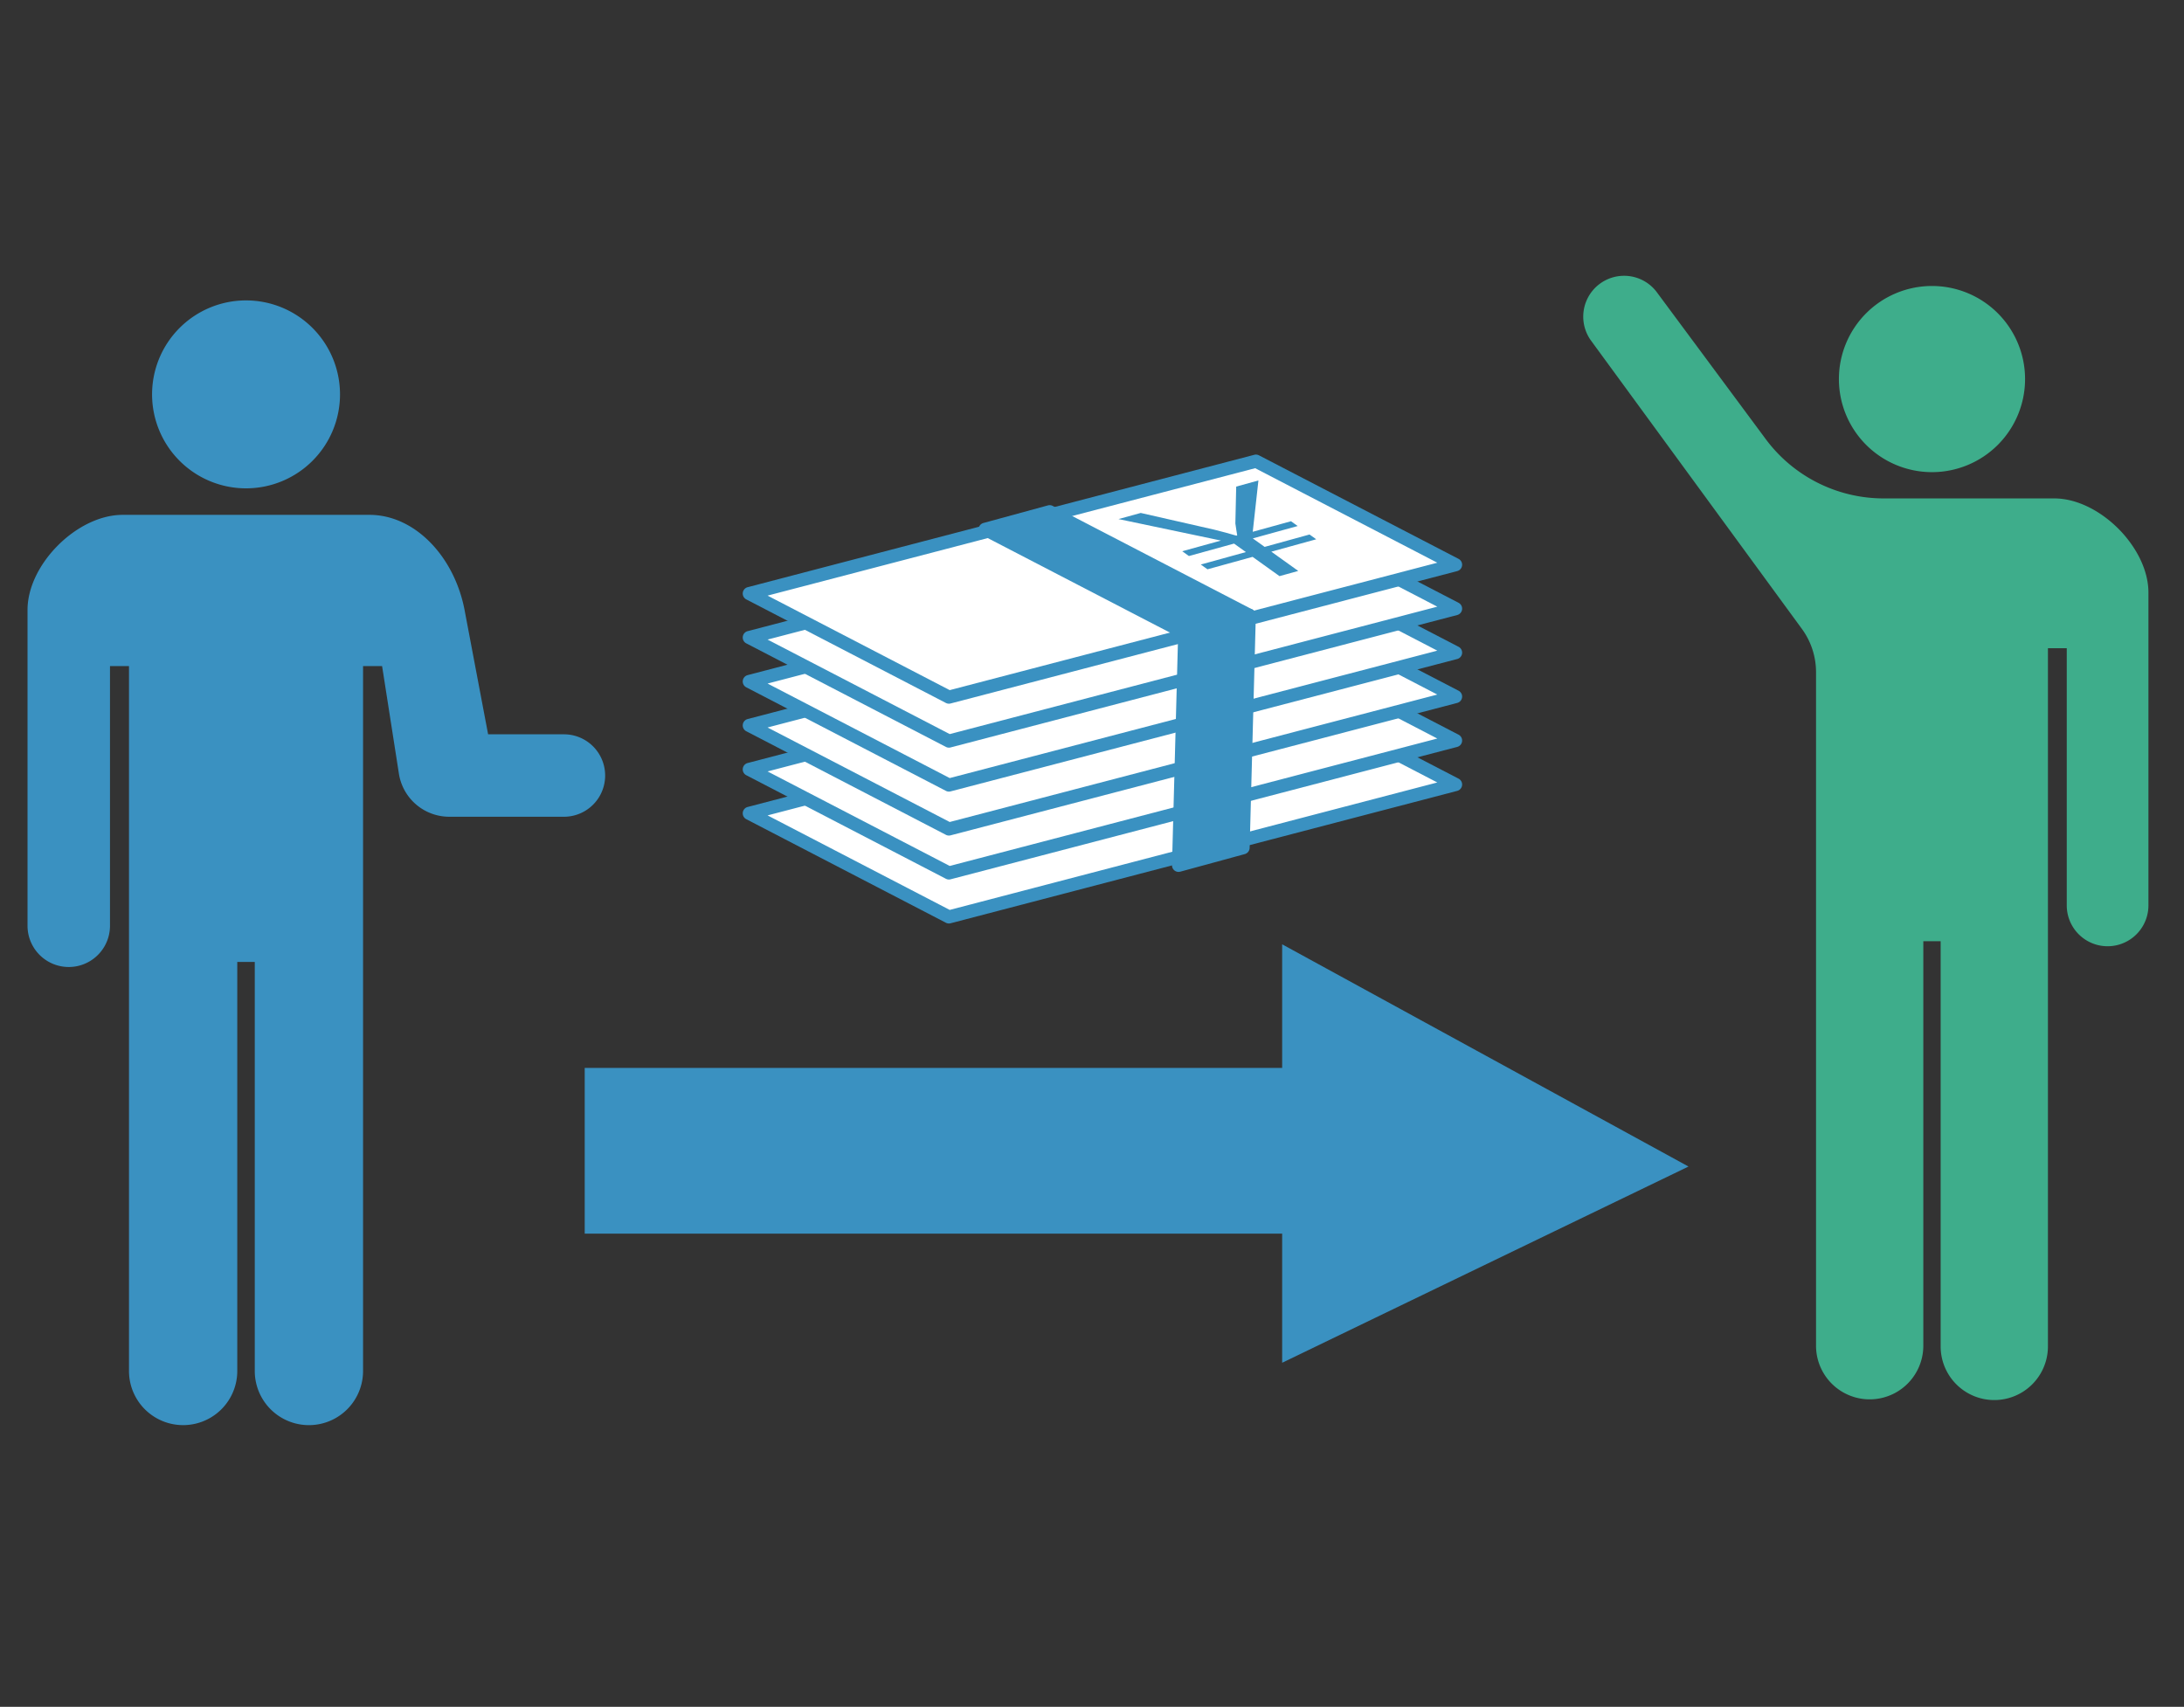<svg xmlns="http://www.w3.org/2000/svg" xmlns:xlink="http://www.w3.org/1999/xlink" width="238" height="186" viewBox="0 0 238 186">
  <rect x="0" y="0" width="238" height="186" fill="#333333" stroke="none"/>
  <defs>
    <clipPath id="clip-path">
      <rect id="長方形_1749" data-name="長方形 1749" width="231.126" height="125.307" fill="rgba(0,0,0,0)" stroke="rgba(0,0,0,0)" stroke-width="1"/>
    </clipPath>
  </defs>
  <g id="グループ_2952" data-name="グループ 2952" transform="translate(-327 -2024)">
    <g id="グループ_1306" data-name="グループ 1306" transform="translate(330 2054)">
      <path id="パス_2410" data-name="パス 2410" d="M164.454,105.914,142.7,94.631,197.911,80.2l21.751,11.283Z" transform="translate(-64.046 -35.996)" fill="#fff"/>
      <path id="パス_2410_-_アウトライン" data-name="パス 2410 - アウトライン" d="M164.394,106.446,141.319,94.476l56.652-14.8,23.076,11.971ZM144.088,94.786l20.426,10.6,53.764-14.05-20.426-10.6Z" transform="translate(-64.046 -35.996)" fill="rgba(0,0,0,0)"/>
      <g id="グループ_1305" data-name="グループ 1305" transform="translate(0 0)">
        <g id="グループ_1304" data-name="グループ 1304" clip-path="url(#clip-path)">
          <path id="パス_2411" data-name="パス 2411" d="M163.87,106.048a.715.715,0,0,1-.33-.081L141.789,94.683a.718.718,0,0,1,.149-1.332l55.208-14.426a.709.709,0,0,1,.512.057l21.751,11.283a.718.718,0,0,1-.149,1.332l-55.208,14.427a.707.707,0,0,1-.182.024M144.107,94.269l19.849,10.3L217.091,90.68l-19.849-10.3Z" transform="translate(-63.462 -35.411)" fill="#3a91c1"/>
          <path id="パス_2411_-_アウトライン" data-name="パス 2411 - アウトライン" d="M163.87,106.548a1.219,1.219,0,0,1-.561-.138l-21.75-11.283a1.218,1.218,0,0,1,.253-2.259l55.208-14.426a1.186,1.186,0,0,1,.309-.041,1.223,1.223,0,0,1,.56.137l21.752,11.284a1.218,1.218,0,0,1-.253,2.259l-55.208,14.427A1.2,1.2,0,0,1,163.87,106.548ZM197.328,79.4a.2.2,0,0,0-.051.007L142.064,93.835a.218.218,0,0,0-.045.4l21.751,11.283a.215.215,0,0,0,.153.018l55.21-14.427a.218.218,0,0,0,.045-.4L197.427,79.426A.219.219,0,0,0,197.328,79.4ZM163.9,105.1,142.722,94.114,197.3,79.851l21.174,10.984Zm-18.4-10.674,18.524,9.609,51.692-13.508-18.524-9.609Z" transform="translate(-63.462 -35.411)" fill="rgba(0,0,0,0)"/>
          <path id="パス_2412" data-name="パス 2412" d="M164.454,97.223,142.7,85.94l55.208-14.427L219.662,82.8Z" transform="translate(-64.046 -32.096)" fill="#fff"/>
          <path id="パス_2412_-_アウトライン" data-name="パス 2412 - アウトライン" d="M164.394,97.756,141.319,85.785l56.652-14.8,23.076,11.971ZM144.088,86.1l20.426,10.6,53.764-14.05-20.426-10.6Z" transform="translate(-64.046 -32.096)" fill="rgba(0,0,0,0)"/>
          <path id="パス_2413" data-name="パス 2413" d="M163.87,97.357a.715.715,0,0,1-.33-.081L141.789,85.992a.718.718,0,0,1,.149-1.332l55.208-14.426a.709.709,0,0,1,.512.057l21.751,11.283a.718.718,0,0,1-.149,1.332L164.052,97.333a.707.707,0,0,1-.182.024M144.107,85.578l19.849,10.3,53.136-13.885-19.849-10.3Z" transform="translate(-63.462 -31.511)" fill="#3a91c1"/>
          <path id="パス_2413_-_アウトライン" data-name="パス 2413 - アウトライン" d="M163.87,97.857a1.219,1.219,0,0,1-.561-.138l-21.75-11.283a1.218,1.218,0,0,1,.253-2.259L197.019,69.75a1.186,1.186,0,0,1,.309-.041,1.223,1.223,0,0,1,.56.137l21.752,11.284a1.218,1.218,0,0,1-.253,2.259L164.178,97.817A1.2,1.2,0,0,1,163.87,97.857ZM197.328,70.71a.2.2,0,0,0-.051.007L142.064,85.144a.218.218,0,0,0-.045.4L163.77,96.832a.215.215,0,0,0,.153.018l55.21-14.427a.218.218,0,0,0,.045-.4L197.427,70.735A.219.219,0,0,0,197.328,70.71ZM163.9,96.406,142.722,85.423,197.3,71.16l21.174,10.984Zm-18.4-10.674,18.524,9.609,51.692-13.508-18.524-9.609Z" transform="translate(-63.462 -31.511)" fill="rgba(0,0,0,0)"/>
          <path id="パス_2414" data-name="パス 2414" d="M164.454,88.533,142.7,77.249l55.208-14.427,21.751,11.283Z" transform="translate(-64.046 -28.195)" fill="#fff"/>
          <path id="パス_2414_-_アウトライン" data-name="パス 2414 - アウトライン" d="M164.394,89.065,141.319,77.094l56.652-14.8,23.076,11.971ZM144.088,77.4,164.513,88l53.764-14.05-20.426-10.6Z" transform="translate(-64.046 -28.195)" fill="rgba(0,0,0,0)"/>
          <path id="パス_2415" data-name="パス 2415" d="M163.87,88.667a.715.715,0,0,1-.33-.081L141.789,77.3a.718.718,0,0,1,.149-1.332l55.208-14.426a.709.709,0,0,1,.512.057l21.751,11.283a.718.718,0,0,1-.149,1.332L164.052,88.643a.707.707,0,0,1-.182.024M144.107,76.888l19.849,10.3L217.091,73.3,197.242,63Z" transform="translate(-63.462 -27.611)" fill="#3a91c1"/>
          <path id="パス_2415_-_アウトライン" data-name="パス 2415 - アウトライン" d="M163.87,89.167a1.219,1.219,0,0,1-.561-.138l-21.75-11.283a1.218,1.218,0,0,1,.253-2.259L197.019,61.06a1.186,1.186,0,0,1,.309-.041,1.223,1.223,0,0,1,.56.137l21.752,11.284a1.218,1.218,0,0,1-.253,2.259L164.178,89.127A1.2,1.2,0,0,1,163.87,89.167ZM197.328,62.02a.2.2,0,0,0-.051.007L142.064,76.454a.218.218,0,0,0-.045.4L163.77,88.142a.215.215,0,0,0,.153.018l55.21-14.427a.218.218,0,0,0,.045-.4L197.427,62.045A.219.219,0,0,0,197.328,62.02ZM163.9,87.716,142.722,76.733,197.3,62.47l21.174,10.984Zm-18.4-10.674,18.524,9.609,51.692-13.508-18.524-9.609Z" transform="translate(-63.462 -27.611)" fill="rgba(0,0,0,0)"/>
          <path id="パス_2416" data-name="パス 2416" d="M164.454,79.842,142.7,68.559l55.208-14.427,21.751,11.283Z" transform="translate(-64.046 -24.295)" fill="#fff"/>
          <path id="パス_2416_-_アウトライン" data-name="パス 2416 - アウトライン" d="M164.394,80.374,141.319,68.4l56.652-14.8L221.047,65.57ZM144.088,68.714l20.426,10.6,53.764-14.05-20.426-10.6Z" transform="translate(-64.046 -24.295)" fill="rgba(0,0,0,0)"/>
          <path id="パス_2417" data-name="パス 2417" d="M163.87,79.976a.715.715,0,0,1-.33-.081L141.789,68.612a.718.718,0,0,1,.149-1.332l55.208-14.426a.714.714,0,0,1,.512.057l21.751,11.283a.718.718,0,0,1-.149,1.332L164.052,79.952a.707.707,0,0,1-.182.024M144.107,68.2l19.849,10.3,53.136-13.885-19.849-10.3Z" transform="translate(-63.462 -23.71)" fill="#3a91c1"/>
          <path id="パス_2417_-_アウトライン" data-name="パス 2417 - アウトライン" d="M163.87,80.476a1.219,1.219,0,0,1-.561-.138l-21.75-11.283a1.218,1.218,0,0,1,.253-2.259L197.019,52.37a1.232,1.232,0,0,1,.868.1L219.639,63.75a1.218,1.218,0,0,1-.253,2.259L164.178,80.436A1.2,1.2,0,0,1,163.87,80.476ZM197.328,53.33a.212.212,0,0,0-.054.007L142.064,67.764a.218.218,0,0,0-.045.4L163.77,79.451a.215.215,0,0,0,.153.018l55.21-14.427a.218.218,0,0,0,.045-.4L197.427,53.354A.218.218,0,0,0,197.328,53.33ZM163.9,79.026,142.722,68.042,197.3,53.78l21.174,10.984Zm-18.4-10.674,18.524,9.609,51.692-13.508-18.524-9.609Z" transform="translate(-63.462 -23.71)" fill="rgba(0,0,0,0)"/>
          <path id="パス_2418" data-name="パス 2418" d="M164.454,71.151,142.7,59.868l55.208-14.427,21.751,11.283Z" transform="translate(-64.046 -20.394)" fill="#fff"/>
          <path id="パス_2418_-_アウトライン" data-name="パス 2418 - アウトライン" d="M164.394,71.684,141.319,59.713l56.652-14.8L221.047,56.88ZM144.088,60.023l20.426,10.6,53.764-14.05-20.426-10.6Z" transform="translate(-64.046 -20.394)" fill="rgba(0,0,0,0)"/>
          <path id="パス_2419" data-name="パス 2419" d="M163.87,71.286a.715.715,0,0,1-.33-.081L141.789,59.921a.718.718,0,0,1,.149-1.332l55.208-14.426a.706.706,0,0,1,.512.057L219.409,55.5a.718.718,0,0,1-.149,1.332L164.052,71.262a.707.707,0,0,1-.182.024M144.107,59.507l19.849,10.3,53.136-13.885-19.849-10.3Z" transform="translate(-63.462 -19.81)" fill="#3a91c1"/>
          <path id="パス_2419_-_アウトライン" data-name="パス 2419 - アウトライン" d="M163.87,71.786a1.219,1.219,0,0,1-.561-.138l-21.75-11.283a1.218,1.218,0,0,1,.253-2.259l55.2-14.426a1.218,1.218,0,0,1,.871.1l21.752,11.284a1.218,1.218,0,0,1-.253,2.259L164.178,71.746A1.2,1.2,0,0,1,163.87,71.786Zm33.458-27.147a.188.188,0,0,0-.05.007l-.006,0L142.064,59.073a.218.218,0,0,0-.045.4L163.77,70.761a.215.215,0,0,0,.153.018l55.21-14.427a.218.218,0,0,0,.045-.4L197.427,44.664A.219.219,0,0,0,197.327,44.639ZM163.9,70.335,142.722,59.352,197.3,45.089l21.174,10.984Zm-18.4-10.674,18.524,9.609,51.692-13.508-18.524-9.609Z" transform="translate(-63.462 -19.81)" fill="rgba(0,0,0,0)"/>
          <path id="パス_2420" data-name="パス 2420" d="M164.454,62.461,142.7,51.177,197.911,36.75l21.751,11.283Z" transform="translate(-64.046 -16.494)" fill="#fff"/>
          <path id="パス_2420_-_アウトライン" data-name="パス 2420 - アウトライン" d="M164.394,62.993,141.319,51.022l56.652-14.8,23.076,11.971ZM144.088,51.332l20.426,10.6,53.764-14.05-20.426-10.6Z" transform="translate(-64.046 -16.494)" fill="rgba(0,0,0,0)"/>
          <path id="パス_2421" data-name="パス 2421" d="M163.87,62.595a.715.715,0,0,1-.33-.081L141.789,51.23a.718.718,0,0,1,.149-1.332l55.208-14.426a.709.709,0,0,1,.512.057l21.751,11.283a.718.718,0,0,1-.149,1.332L164.052,62.571a.708.708,0,0,1-.182.024M144.107,50.816l19.849,10.3,53.136-13.885-19.849-10.3Z" transform="translate(-63.462 -15.909)" fill="#3a91c1"/>
          <path id="パス_2421_-_アウトライン" data-name="パス 2421 - アウトライン" d="M163.87,63.095a1.219,1.219,0,0,1-.561-.138l-21.75-11.283a1.218,1.218,0,0,1,.253-2.259l55.208-14.426a1.186,1.186,0,0,1,.309-.041,1.223,1.223,0,0,1,.56.137l21.752,11.284a1.218,1.218,0,0,1-.253,2.259L164.178,63.055A1.2,1.2,0,0,1,163.87,63.095Zm33.458-27.147a.2.2,0,0,0-.051.007L142.064,50.382a.218.218,0,0,0-.045.4L163.77,62.07a.215.215,0,0,0,.153.018l55.21-14.427a.218.218,0,0,0,.045-.4L197.427,35.973A.219.219,0,0,0,197.328,35.948ZM163.9,61.644,142.722,50.661,197.3,36.4l21.174,10.984Zm-18.4-10.674,18.524,9.609,51.692-13.508-18.524-9.609Z" transform="translate(-63.462 -15.909)" fill="rgba(0,0,0,0)"/>
          <path id="パス_2422" data-name="パス 2422" d="M211.084,59.947,189.333,48.664l7.026-1.917,21.751,11.284Z" transform="translate(-84.974 -20.981)" fill="#3a91c1"/>
          <path id="パス_2422_-_アウトライン" data-name="パス 2422 - アウトライン" d="M211.027,60.481l-23.06-11.963,8.449-2.3,23.06,11.963ZM190.7,48.81l20.441,10.6,5.6-1.528L196.3,47.281Z" transform="translate(-84.974 -20.981)" fill="rgba(0,0,0,0)"/>
          <path id="パス_2423" data-name="パス 2423" d="M210.5,60.081a.715.715,0,0,1-.33-.081L188.418,48.718a.718.718,0,0,1,.142-1.33l7.026-1.916a.72.72,0,0,1,.519.055L217.855,56.81a.718.718,0,0,1-.142,1.33l-7.026,1.915a.714.714,0,0,1-.189.026M190.71,48.289,210.581,58.6l4.982-1.359L195.693,46.93Z" transform="translate(-84.389 -20.397)" fill="#3a91c1"/>
          <path id="パス_2423_-_アウトライン" data-name="パス 2423 - アウトライン" d="M210.5,60.581a1.219,1.219,0,0,1-.561-.138l-21.75-11.282a1.218,1.218,0,0,1,.239-2.256l7.027-1.917a1.233,1.233,0,0,1,.881.093l21.751,11.284a1.218,1.218,0,0,1-.241,2.256l-7.025,1.915A1.214,1.214,0,0,1,210.5,60.581ZM195.774,45.946a.214.214,0,0,0-.056.007l-7.027,1.917a.218.218,0,0,0-.042.4L210.4,59.556a.208.208,0,0,0,.157.017l7.026-1.916a.218.218,0,0,0,.042-.4L195.874,45.97A.22.22,0,0,0,195.774,45.946Zm14.75,13.185L189.343,48.144,195.75,46.4l21.18,10.988Zm-18.448-10.7,18.562,9.629,3.559-.971-18.56-9.629Z" transform="translate(-84.389 -20.397)" fill="rgba(0,0,0,0)"/>
          <path id="パス_2424" data-name="パス 2424" d="M228.245,69.135l-.674,25.335,7.026-1.916.674-25.335Z" transform="translate(-102.135 -30.169)" fill="#3a91c1"/>
          <path id="パス_2424_-_アウトライン" data-name="パス 2424 - アウトライン" d="M235.789,66.56l-.7,26.379-8.033,2.191.7-26.379Zm-1.681,25.61.646-24.291-6.018,1.641-.646,24.291Z" transform="translate(-102.135 -30.169)" fill="rgba(0,0,0,0)"/>
          <path id="パス_2425" data-name="パス 2425" d="M226.987,94.6a.717.717,0,0,1-.718-.737l.674-25.336a.717.717,0,0,1,.529-.673l7.026-1.916a.717.717,0,0,1,.906.711l-.674,25.335a.718.718,0,0,1-.529.674l-7.026,1.916a.712.712,0,0,1-.188.025m1.377-25.5L227.73,92.94l5.579-1.522.634-23.836Z" transform="translate(-101.551 -29.584)" fill="#3a91c1"/>
          <path id="パス_2425_-_アウトライン" data-name="パス 2425 - アウトライン" d="M226.987,95.1a1.217,1.217,0,0,1-1.217-1.25l.674-25.336a1.21,1.21,0,0,1,.9-1.142l7.025-1.916a1.217,1.217,0,0,1,1.538,1.207L235.23,92a1.211,1.211,0,0,1-.9,1.142l-7.026,1.917A1.211,1.211,0,0,1,226.987,95.1Zm7.7-28.687a.215.215,0,0,0-.057.008L227.6,68.341a.216.216,0,0,0-.16.2L226.77,93.88a.217.217,0,0,0,.274.216l7.026-1.917a.217.217,0,0,0,.16-.2L234.9,66.64a.217.217,0,0,0-.218-.223ZM227.213,93.6l.662-24.882,6.587-1.8L233.8,91.8Zm1.642-24.112-.606,22.793,4.572-1.247.606-22.792Z" transform="translate(-101.551 -29.584)" fill="rgba(0,0,0,0)"/>
          <path id="パス_2426" data-name="パス 2426" d="M233.237,50.991l-2.933-2.1-4.917,1.356-.729-.521,4.917-1.357-1.292-.924L223.366,48.8l-.73-.521,4.219-1.164-11.162-2.342,2.422-.668,8.017,1.824c.95.235,1.533.4,2.395.649l.1-.027c-.052-.407-.143-.819-.2-1.3l.091-4.017,2.422-.669-.619,5.594,4.168-1.15.73.521-4.893,1.35,1.292.924,4.893-1.35.729.521-4.893,1.35,2.933,2.1Z" transform="translate(-96.804 -18.207)" fill="#3a91c1"/>
          <path id="パス_2426_-_アウトライン" data-name="パス 2426 - アウトライン" d="M233.14,51.536l-2.933-2.1L225.291,50.8l-1.776-1.27,4.917-1.357-.245-.175-4.917,1.356-1.777-1.27,3.243-.895-9.145-1.919-.03-.971,2.543-.7,8.149,1.854c.7.174,1.211.313,1.768.471-.032-.192-.062-.393-.086-.611l0-.033.1-4.421,3.492-.964-.619,5.594,3.686-1.017,1.777,1.27-4.894,1.351.246.176,4.893-1.35,1.776,1.27-4.893,1.35,2.933,2.1Zm-2.422-2.962,2.616,1.871.806-.223-2.615-1.87h0l-2.338-1.673.6-.165.583-5.269-1.352.373-.082,3.612c.028.248.067.48.1.706.032.19.062.369.086.555l.055.431-.557.152,2.1,1.5Zm-3.759-1.912.02.627,1.12-.309C227.7,46.867,227.345,46.766,226.959,46.663Zm-9.146-1.952L226.32,46.5l-.3-.076-7.89-1.8Z" transform="translate(-96.804 -18.207)" fill="rgba(0,0,0,0)"/>
          <path id="パス_2427" data-name="パス 2427" d="M34.863,25.445A10.24,10.24,0,1,0,24.622,15.206,10.24,10.24,0,0,0,34.863,25.445" transform="translate(-11.05 -2.228)" fill="#3a91c1"/>
          <path id="パス_2427_-_アウトライン" data-name="パス 2427 - アウトライン" d="M34.863,25.945a10.74,10.74,0,1,1,7.6-3.146A10.671,10.671,0,0,1,34.863,25.945Zm0-20.48a9.738,9.738,0,1,0,6.889,2.852A9.678,9.678,0,0,0,34.863,5.465Z" transform="translate(-11.05 -2.228)" fill="rgba(0,0,0,0)"/>
          <path id="パス_2428" data-name="パス 2428" d="M58.521,71.279H50.191L47.625,57.726c-1.11-5.8-5.4-10.361-10.36-10.361H10.36C5.4,47.365,0,52.763,0,57.726V92.144a4.493,4.493,0,0,0,8.986,0v-28.3h2.071v76.817a5.9,5.9,0,0,0,11.8,0V96.085h1.907v44.578a5.9,5.9,0,0,0,11.8,0V63.846h2.075l1.83,11.717a5.556,5.556,0,0,0,5.49,4.7H58.521a4.492,4.492,0,0,0,0-8.983" transform="translate(0 -21.258)" fill="#3a91c1"/>
          <path id="パス_2428_-_アウトライン" data-name="パス 2428 - アウトライン" d="M30.67,147.065a6.41,6.41,0,0,1-6.4-6.4V96.585H23.36v44.078a6.4,6.4,0,0,1-12.8,0V64.346H9.486v27.8a4.993,4.993,0,0,1-9.986,0V57.726A9.012,9.012,0,0,1,.471,53.8,13.291,13.291,0,0,1,6.43,47.836a9.008,9.008,0,0,1,3.93-.971H37.266a9.858,9.858,0,0,1,6.981,3.154,14.932,14.932,0,0,1,3.87,7.614L50.6,70.779h7.917a4.992,4.992,0,0,1,0,9.983H45.964A6.056,6.056,0,0,1,39.98,75.64L38.216,64.346H37.07v76.317A6.408,6.408,0,0,1,30.67,147.065ZM22.36,95.585h2.907v45.078a5.4,5.4,0,0,0,10.8,0V63.346h3l1.9,12.14a5.056,5.056,0,0,0,5,4.276H58.522a3.992,3.992,0,0,0,0-7.983H49.776l-2.642-13.96a13.922,13.922,0,0,0-3.6-7.1,8.87,8.87,0,0,0-6.267-2.854H10.36a9.992,9.992,0,0,0-6.687,3.173A10,10,0,0,0,.5,57.726V92.144a3.993,3.993,0,0,0,7.986,0v-28.8h3.071v77.317a5.4,5.4,0,0,0,10.8,0Z" transform="translate(0 -21.258)" fill="rgba(0,0,0,0)"/>
          <path id="パス_2429" data-name="パス 2429" d="M368.263,22.4A10.143,10.143,0,1,0,358.12,12.256,10.143,10.143,0,0,0,368.263,22.4" transform="translate(-160.726 -0.948)" fill="#3ead8b"/>
          <path id="パス_2429_-_アウトライン" data-name="パス 2429 - アウトライン" d="M368.263,22.9A10.644,10.644,0,0,1,360.737,4.73a10.643,10.643,0,0,1,15.052,15.052A10.573,10.573,0,0,1,368.263,22.9Zm0-20.286a9.642,9.642,0,1,0,6.819,2.824A9.58,9.58,0,0,0,368.263,2.613Z" transform="translate(-160.726 -0.948)" fill="rgba(0,0,0,0)"/>
          <path id="パス_2430" data-name="パス 2430" d="M358.869,24.315H340.281a16.005,16.005,0,0,1-12.86-6.474L315.528,1.8a4.451,4.451,0,0,0-7.151,5.3l22.989,31.428a8,8,0,0,1,1.544,4.724v73.473a5.846,5.846,0,0,0,11.691,0V72.571h1.889v44.154a5.845,5.845,0,0,0,11.691,0V40.638h2.052V68.667a4.45,4.45,0,0,0,8.9,0V34.576c0-4.914-5.349-10.261-10.265-10.261" transform="translate(-138.009 0)" fill="#3ead8b"/>
          <path id="パス_2430_-_アウトライン" data-name="パス 2430 - アウトライン" d="M352.337,123.07a6.353,6.353,0,0,1-6.345-6.345V73.071H345.1v43.654a6.346,6.346,0,0,1-12.691,0V43.252a7.45,7.45,0,0,0-1.447-4.429L307.974,7.4A4.949,4.949,0,0,1,309.007.474,4.912,4.912,0,0,1,311.952-.5a4.971,4.971,0,0,1,3.978,2l11.893,16.042a15.505,15.505,0,0,0,12.458,6.272h18.588a8.931,8.931,0,0,1,3.9.962,13.175,13.175,0,0,1,5.906,5.9,8.925,8.925,0,0,1,.963,3.894V68.667a4.95,4.95,0,0,1-9.9,0V41.138h-1.052v75.587A6.353,6.353,0,0,1,352.337,123.07Zm-8.235-51h2.889v44.654a5.345,5.345,0,0,0,10.691,0V40.138h3.052V68.667a3.95,3.95,0,0,0,7.9,0V34.576a9.893,9.893,0,0,0-3.143-6.62,9.9,9.9,0,0,0-6.622-3.141H340.281a16.5,16.5,0,0,1-13.262-6.676L315.127,2.1A3.951,3.951,0,0,0,308.779,6.8L331.77,38.233a8.444,8.444,0,0,1,1.64,5.019v73.473a5.346,5.346,0,0,0,10.691,0Z" transform="translate(-138.009 0)" fill="rgba(0,0,0,0)"/>
          <rect id="長方形_1748" data-name="長方形 1748" width="93.848" height="18.059" transform="translate(60.719 86.377)" fill="#3a91c1"/>
          <path id="長方形_1748_-_アウトライン" data-name="長方形 1748 - アウトライン" d="M-.5-.5H94.348V18.559H-.5ZM93.348.5H.5V17.559H93.348Z" transform="translate(60.719 86.377)" fill="rgba(0,0,0,0)"/>
          <path id="パス_2431" data-name="パス 2431" d="M292.329,156.487l-44.28-24.216v45.6Z" transform="translate(-111.326 -59.364)" fill="#3a91c1"/>
          <path id="パス_2431_-_アウトライン" data-name="パス 2431 - アウトライン" d="M247.549,178.669V131.428l45.873,25.087Zm1-45.555v43.961l42.688-20.616Z" transform="translate(-111.326 -59.364)" fill="rgba(0,0,0,0)"/>
        </g>
      </g>
    </g>
    <rect id="長方形_3479" data-name="長方形 3479" width="238" height="186" transform="translate(327 2024)" fill="none"/>
  </g>
</svg>
